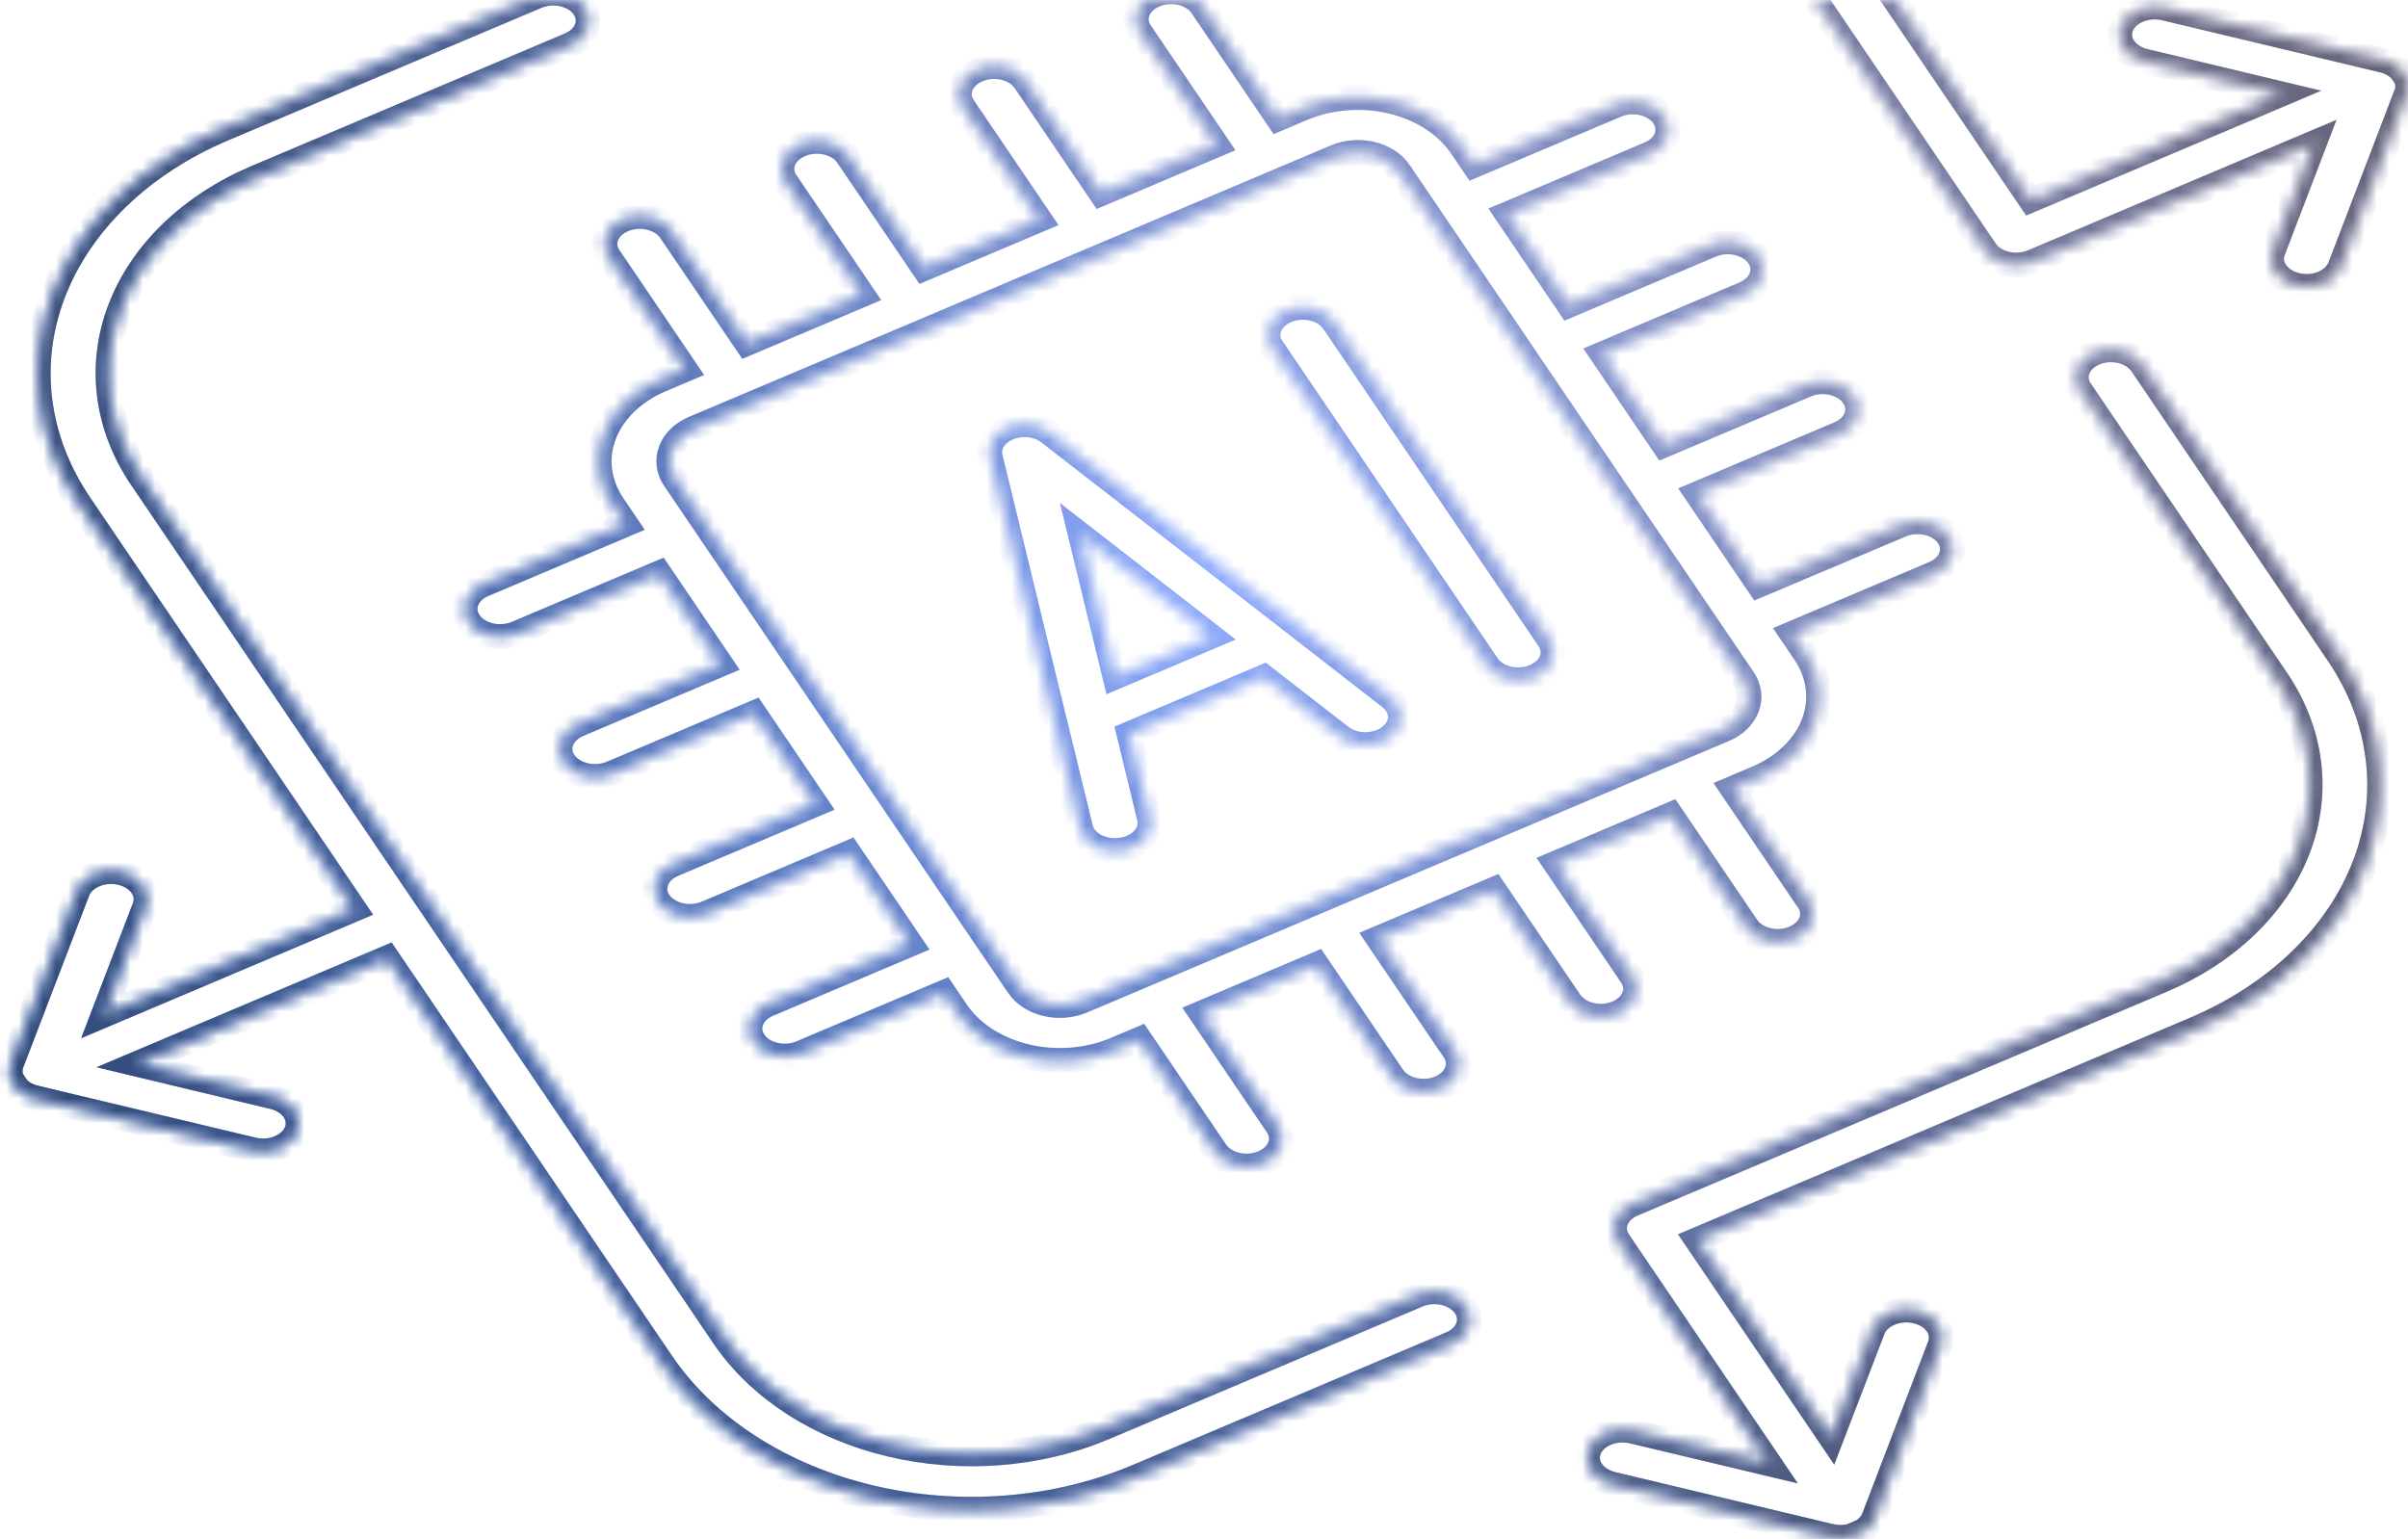 <?xml version="1.0" encoding="UTF-8"?> <svg xmlns="http://www.w3.org/2000/svg" width="194" height="124" viewBox="0 0 194 124" fill="none"><mask id="path-1-inside-1_1083_789" fill="white"><path d="M84.544 34.881C84.118 34.54 83.564 34.318 82.965 34.246C82.366 34.175 81.753 34.258 81.219 34.484C80.685 34.71 80.257 35.066 80.001 35.5C79.744 35.933 79.672 36.421 79.795 36.889L85.015 58.359L85.031 58.383L87.06 66.729C87.129 67.016 87.269 67.29 87.473 67.535C87.677 67.779 87.94 67.99 88.247 68.154C88.555 68.317 88.9 68.432 89.263 68.49C89.627 68.548 90.001 68.548 90.365 68.491C90.644 68.451 90.913 68.376 91.163 68.269C91.694 68.046 92.121 67.694 92.379 67.264C92.637 66.835 92.715 66.352 92.599 65.885L90.959 59.136L101.823 54.541L108.028 59.358C108.293 59.563 108.605 59.725 108.949 59.834C109.292 59.943 109.66 59.998 110.03 59.995C110.4 59.992 110.766 59.932 111.107 59.817C111.447 59.703 111.756 59.536 112.015 59.328C112.275 59.119 112.479 58.872 112.618 58.6C112.756 58.329 112.825 58.039 112.822 57.747C112.818 57.454 112.741 57.165 112.596 56.896C112.451 56.627 112.241 56.383 111.976 56.179L84.544 34.881ZM89.836 54.559L87.042 43.074L97.6 51.274L89.836 54.559Z"></path><path d="M103.636 25.027C102.98 25.305 102.49 25.778 102.274 26.341C102.059 26.904 102.135 27.512 102.487 28.03L119.833 53.605C120.185 54.123 120.783 54.51 121.496 54.681C122.209 54.851 122.978 54.79 123.635 54.513C124.292 54.235 124.782 53.763 124.997 53.199C125.213 52.636 125.136 52.029 124.785 51.51L107.444 25.943C107.27 25.685 107.034 25.457 106.749 25.271C106.464 25.085 106.135 24.946 105.781 24.861C105.427 24.776 105.056 24.747 104.688 24.775C104.32 24.804 103.962 24.89 103.636 25.027Z"></path><path d="M64.475 11.655C63.819 11.933 63.329 12.405 63.113 12.968C62.898 13.531 62.974 14.139 63.326 14.658L69.482 23.734L60.168 27.674L54.02 18.609C53.668 18.091 53.07 17.704 52.357 17.534C51.644 17.363 50.874 17.424 50.218 17.701C49.561 17.979 49.071 18.452 48.855 19.015C48.64 19.578 48.716 20.185 49.068 20.704L55.216 29.768L53.236 30.606C51.038 31.543 49.399 33.127 48.676 35.014C47.953 36.901 48.204 38.938 49.375 40.679L50.436 42.243L38.958 47.099C38.298 47.378 37.805 47.853 37.589 48.419C37.372 48.984 37.449 49.595 37.802 50.116C38.156 50.638 38.757 51.026 39.474 51.197C40.19 51.369 40.964 51.308 41.623 51.029L53.101 46.173L58.082 53.517L46.605 58.373C45.945 58.652 45.452 59.127 45.235 59.693C45.019 60.258 45.096 60.869 45.449 61.39C45.803 61.911 46.404 62.3 47.12 62.471C47.837 62.643 48.61 62.582 49.27 62.303L60.748 57.447L65.729 64.791L54.251 69.647C53.591 69.926 53.099 70.401 52.882 70.966C52.666 71.532 52.742 72.143 53.096 72.664C53.449 73.185 54.05 73.574 54.767 73.746C55.484 73.917 56.257 73.856 56.917 73.577L68.395 68.721L73.376 76.065L61.898 80.921C61.241 81.198 60.751 81.671 60.536 82.234C60.32 82.797 60.397 83.405 60.748 83.923C61.1 84.442 61.698 84.829 62.411 84.999C63.124 85.169 63.894 85.109 64.55 84.831L76.028 79.976L77.089 81.54C78.278 83.27 80.284 84.56 82.671 85.128C85.057 85.696 87.632 85.497 89.833 84.573L91.814 83.736L97.951 92.784C98.303 93.303 98.901 93.69 99.614 93.86C100.327 94.031 101.097 93.97 101.753 93.692C102.41 93.415 102.9 92.942 103.116 92.379C103.331 91.816 103.255 91.208 102.903 90.69L96.765 81.641L106.07 77.705L112.207 86.754C112.559 87.272 113.157 87.659 113.87 87.83C114.583 88 115.352 87.94 116.009 87.662C116.666 87.384 117.156 86.912 117.371 86.349C117.587 85.785 117.51 85.178 117.159 84.659L111.021 75.61L120.35 71.664L126.488 80.713C126.839 81.231 127.438 81.618 128.151 81.789C128.864 81.959 129.633 81.899 130.29 81.621C130.946 81.343 131.436 80.871 131.652 80.308C131.867 79.744 131.791 79.137 131.439 78.618L125.302 69.569L134.606 65.633L140.743 74.682C141.095 75.201 141.693 75.588 142.406 75.758C143.119 75.928 143.889 75.868 144.545 75.59C145.202 75.312 145.692 74.84 145.908 74.277C146.123 73.714 146.047 73.106 145.695 72.588L139.558 63.539L141.538 62.701C143.74 61.767 145.384 60.182 146.11 58.293C146.837 56.404 146.586 54.365 145.414 52.622L144.353 51.058L155.811 46.211C156.468 45.933 156.958 45.461 157.173 44.897C157.389 44.334 157.312 43.727 156.961 43.208C156.609 42.69 156.011 42.303 155.298 42.132C154.585 41.962 153.815 42.022 153.159 42.3L141.701 47.147L136.717 39.799L148.175 34.952C148.835 34.673 149.327 34.198 149.544 33.633C149.761 33.067 149.684 32.456 149.33 31.935C148.977 31.414 148.376 31.025 147.659 30.854C146.943 30.682 146.169 30.743 145.509 31.022L134.051 35.869L129.07 28.525L140.528 23.678C141.188 23.399 141.681 22.924 141.897 22.358C142.114 21.793 142.037 21.182 141.684 20.661C141.33 20.14 140.729 19.751 140.012 19.579C139.296 19.408 138.523 19.469 137.863 19.748L126.405 24.595L121.423 17.251L132.882 12.404C133.541 12.125 134.034 11.65 134.251 11.085C134.467 10.519 134.39 9.908 134.037 9.387C133.683 8.866 133.082 8.477 132.366 8.306C131.649 8.134 130.876 8.195 130.216 8.474L118.758 13.321L117.697 11.757C116.507 10.028 114.501 8.74 112.115 8.172C109.729 7.605 107.156 7.805 104.956 8.728L102.975 9.566L96.827 0.501C96.475 -0.018 95.877 -0.405 95.164 -0.575C94.451 -0.745 93.681 -0.685 93.025 -0.407C92.368 -0.129 91.878 0.343 91.662 0.906C91.447 1.469 91.523 2.077 91.875 2.596L98.023 11.66L88.719 15.596L82.571 6.532C82.219 6.013 81.621 5.626 80.908 5.456C80.195 5.285 79.426 5.346 78.769 5.624C78.112 5.901 77.622 6.374 77.407 6.937C77.191 7.5 77.268 8.108 77.619 8.626L83.767 17.691L74.444 21.635L68.295 12.57C68.122 12.311 67.885 12.082 67.599 11.895C67.313 11.709 66.982 11.569 66.627 11.483C66.272 11.398 65.899 11.37 65.53 11.399C65.16 11.428 64.802 11.515 64.475 11.655ZM112.756 13.877L140.457 54.719C140.933 55.42 141.037 56.242 140.746 57.004C140.455 57.766 139.793 58.405 138.906 58.782L87.181 80.663C86.292 81.038 85.251 81.118 84.287 80.888C83.322 80.657 82.514 80.133 82.038 79.431L54.331 38.582C53.856 37.881 53.752 37.059 54.043 36.297C54.334 35.535 54.995 34.896 55.883 34.519L107.608 12.638C108.048 12.452 108.53 12.336 109.027 12.297C109.524 12.258 110.026 12.297 110.504 12.411C110.982 12.525 111.427 12.712 111.813 12.962C112.2 13.212 112.52 13.52 112.756 13.867L112.756 13.877Z"></path><path d="M114.226 104.349L88.972 115.032C83.678 117.266 77.478 117.751 71.733 116.379C65.987 115.008 61.164 111.892 58.323 107.716L11.377 38.5C8.549 34.319 7.937 29.422 9.675 24.885C11.413 20.348 15.36 16.54 20.648 14.297L45.901 3.615C46.558 3.337 47.048 2.864 47.264 2.301C47.479 1.738 47.403 1.131 47.051 0.612C46.699 0.093 46.101 -0.293 45.388 -0.464C44.675 -0.634 43.906 -0.574 43.249 -0.296L17.996 10.387C11.39 13.189 6.461 17.946 4.291 23.615C2.121 29.283 2.886 35.4 6.419 40.623L28.552 73.256L8.31 81.819L11.649 73.1C11.756 72.82 11.792 72.526 11.756 72.235C11.719 71.944 11.61 71.661 11.435 71.403C11.26 71.145 11.023 70.917 10.736 70.732C10.45 70.547 10.12 70.408 9.766 70.323C9.411 70.238 9.039 70.21 8.67 70.239C8.302 70.267 7.944 70.353 7.618 70.492C7.291 70.63 7.002 70.817 6.768 71.043C6.533 71.27 6.357 71.53 6.25 71.81L0.936 85.668C0.908 85.738 0.886 85.81 0.87 85.882L0.849 85.982L0.825 86.097L0.822 86.215L0.815 86.318C0.834 86.345 0.821 86.391 0.822 86.431L0.828 86.534C0.833 86.57 0.84 86.606 0.85 86.641L0.869 86.754C0.877 86.788 0.89 86.821 0.905 86.854C0.911 86.89 0.922 86.926 0.939 86.96C0.963 86.996 0.987 87.031 1.01 87.066L1.069 87.152C1.142 87.288 1.231 87.419 1.334 87.543L1.392 87.629C1.416 87.664 1.44 87.699 1.461 87.731C1.489 87.762 1.521 87.791 1.557 87.816C1.584 87.844 1.612 87.87 1.643 87.895L1.751 87.97C1.782 87.995 1.815 88.018 1.849 88.04C1.871 88.071 1.924 88.084 1.957 88.105L2.073 88.172L2.185 88.225L2.308 88.284L2.443 88.332L2.562 88.377C2.647 88.405 2.733 88.429 2.821 88.449L20.379 92.641C21.095 92.812 21.867 92.752 22.527 92.473C23.186 92.194 23.678 91.72 23.895 91.154C24.111 90.589 24.034 89.979 23.681 89.458C23.328 88.937 22.727 88.549 22.012 88.378L10.963 85.73L31.185 77.175L53.332 109.828C56.883 115.047 62.91 118.94 70.092 120.653C77.274 122.366 85.023 121.757 91.638 118.962L116.892 108.279C117.551 108 118.044 107.525 118.261 106.959C118.477 106.393 118.4 105.783 118.047 105.262C117.693 104.74 117.092 104.351 116.376 104.18C115.659 104.009 114.886 104.07 114.226 104.349Z"></path><path d="M168.757 28.441C168.1 28.719 167.61 29.191 167.394 29.754C167.179 30.317 167.255 30.925 167.607 31.443L183.441 54.789C186.269 58.97 186.881 63.866 185.144 68.402C183.407 72.939 179.462 76.747 174.175 78.99L131.556 97.019C130.9 97.296 130.41 97.769 130.194 98.332C129.979 98.895 130.055 99.503 130.407 100.021L142.57 117.955L131.532 115.322C130.816 115.151 130.044 115.212 129.384 115.491C128.725 115.77 128.233 116.244 128.016 116.809C127.8 117.375 127.877 117.985 128.23 118.506C128.583 119.026 129.184 119.415 129.9 119.586L147.457 123.779L147.728 123.83L147.862 123.849L147.998 123.862L148.162 123.868L148.272 123.872L148.436 123.868L148.546 123.862L148.701 123.846L148.824 123.83L148.971 123.802L149.088 123.778L149.331 123.675C149.506 123.621 149.672 123.551 149.826 123.466L150.069 123.363L150.159 123.3L150.27 123.218L150.35 123.149L150.457 123.053L150.525 122.984L150.619 122.879L150.677 122.804L150.761 122.693L150.823 122.596L150.877 122.498L150.973 122.291L156.282 108.425C156.498 107.86 156.422 107.25 156.069 106.729C155.715 106.208 155.115 105.82 154.399 105.649C153.683 105.478 152.91 105.539 152.251 105.818C151.592 106.096 151.1 106.571 150.883 107.136L147.527 115.868L136.698 99.901L176.806 82.935C183.41 80.132 188.337 75.375 190.507 69.707C192.676 64.039 191.91 57.923 188.378 52.701L172.552 29.367C172.379 29.109 172.145 28.881 171.861 28.695C171.577 28.509 171.249 28.369 170.897 28.283C170.544 28.197 170.174 28.167 169.807 28.194C169.44 28.221 169.083 28.305 168.757 28.441Z"></path><path d="M193.94 7.32L193.963 7.204L193.969 7.091L193.976 6.988L193.969 6.875C193.951 6.847 193.967 6.805 193.96 6.768C193.957 6.733 193.951 6.699 193.942 6.665C193.936 6.628 193.928 6.591 193.918 6.554C193.912 6.519 193.902 6.485 193.886 6.452C193.88 6.414 193.868 6.377 193.85 6.341C193.829 6.31 193.805 6.275 193.806 6.229L193.747 6.143C193.674 6.007 193.585 5.876 193.482 5.752L193.424 5.666C193.4 5.631 193.376 5.596 193.327 5.571C193.298 5.542 193.267 5.515 193.234 5.49C193.205 5.461 193.174 5.434 193.141 5.408C193.122 5.381 193.101 5.35 193.04 5.335C193.008 5.309 192.975 5.285 192.939 5.262L192.834 5.201C192.813 5.17 192.757 5.153 192.719 5.134L192.606 5.081C192.585 5.05 192.522 5.041 192.483 5.022C192.445 5.003 192.389 4.986 192.346 4.97L192.229 4.929C192.144 4.899 192.056 4.874 191.967 4.853L174.41 0.66C173.694 0.489 172.921 0.55 172.262 0.829C171.602 1.108 171.11 1.582 170.894 2.147C170.677 2.713 170.754 3.323 171.107 3.844C171.461 4.364 172.061 4.753 172.777 4.924L183.826 7.572L163.604 16.127L141.456 -16.526C137.908 -21.742 131.886 -25.634 124.71 -27.348C117.533 -29.062 109.789 -28.459 103.175 -25.671L63.042 -8.693L52.213 -24.66L63.251 -22.027C63.605 -21.942 63.978 -21.912 64.347 -21.94C64.716 -21.969 65.074 -22.054 65.401 -22.193C65.728 -22.331 66.017 -22.519 66.251 -22.746C66.486 -22.973 66.661 -23.234 66.767 -23.515C66.875 -23.794 66.913 -24.089 66.877 -24.38C66.841 -24.672 66.733 -24.954 66.557 -25.213C66.382 -25.471 66.144 -25.699 65.857 -25.884C65.57 -26.069 65.239 -26.207 64.883 -26.291L47.336 -30.488L47.065 -30.54L46.941 -30.553L46.795 -30.571L46.649 -30.58L46.521 -30.581L46.375 -30.58L46.242 -30.569C46.196 -30.567 46.15 -30.563 46.104 -30.556L45.969 -30.539L45.84 -30.514L45.7 -30.485L45.462 -30.385C45.287 -30.331 45.121 -30.261 44.967 -30.175L44.729 -30.075L44.621 -29.999L44.523 -29.927L44.431 -29.848C44.398 -29.822 44.368 -29.794 44.341 -29.765L44.256 -29.683L44.174 -29.588L44.104 -29.503L44.032 -29.402L43.97 -29.296L43.916 -29.207L43.82 -29.001L38.511 -15.135C38.404 -14.855 38.367 -14.561 38.404 -14.27C38.441 -13.979 38.55 -13.696 38.724 -13.439C38.899 -13.181 39.137 -12.953 39.423 -12.767C39.71 -12.582 40.04 -12.443 40.394 -12.358C40.749 -12.274 41.121 -12.245 41.489 -12.274C41.858 -12.303 42.216 -12.389 42.542 -12.527C42.868 -12.665 43.157 -12.853 43.392 -13.079C43.627 -13.305 43.803 -13.566 43.91 -13.846L47.261 -22.565L59.425 -4.632C59.776 -4.113 60.374 -3.726 61.087 -3.556C61.801 -3.386 62.57 -3.446 63.227 -3.724L105.836 -21.748C111.129 -23.981 117.329 -24.465 123.073 -23.093C128.818 -21.721 133.639 -18.606 136.48 -14.431L159.958 20.185C160.31 20.704 160.908 21.091 161.621 21.261C162.334 21.431 163.104 21.371 163.76 21.093L186.469 11.487L183.13 20.206C182.913 20.772 182.99 21.382 183.343 21.903C183.697 22.423 184.297 22.812 185.013 22.983C185.729 23.154 186.502 23.093 187.161 22.814C187.82 22.535 188.312 22.061 188.529 21.496L193.838 7.63C193.866 7.561 193.889 7.491 193.906 7.42L193.94 7.32Z"></path></mask><path d="M84.544 34.881C84.118 34.54 83.564 34.318 82.965 34.246C82.366 34.175 81.753 34.258 81.219 34.484C80.685 34.71 80.257 35.066 80.001 35.5C79.744 35.933 79.672 36.421 79.795 36.889L85.015 58.359L85.031 58.383L87.06 66.729C87.129 67.016 87.269 67.29 87.473 67.535C87.677 67.779 87.94 67.99 88.247 68.154C88.555 68.317 88.9 68.432 89.263 68.49C89.627 68.548 90.001 68.548 90.365 68.491C90.644 68.451 90.913 68.376 91.163 68.269C91.694 68.046 92.121 67.694 92.379 67.264C92.637 66.835 92.715 66.352 92.599 65.885L90.959 59.136L101.823 54.541L108.028 59.358C108.293 59.563 108.605 59.725 108.949 59.834C109.292 59.943 109.66 59.998 110.03 59.995C110.4 59.992 110.766 59.932 111.107 59.817C111.447 59.703 111.756 59.536 112.015 59.328C112.275 59.119 112.479 58.872 112.618 58.6C112.756 58.329 112.825 58.039 112.822 57.747C112.818 57.454 112.741 57.165 112.596 56.896C112.451 56.627 112.241 56.383 111.976 56.179L84.544 34.881ZM89.836 54.559L87.042 43.074L97.6 51.274L89.836 54.559Z" stroke="url(#paint0_linear_1083_789)" stroke-width="2" mask="url(#path-1-inside-1_1083_789)"></path><path d="M84.544 34.881C84.118 34.54 83.564 34.318 82.965 34.246C82.366 34.175 81.753 34.258 81.219 34.484C80.685 34.71 80.257 35.066 80.001 35.5C79.744 35.933 79.672 36.421 79.795 36.889L85.015 58.359L85.031 58.383L87.06 66.729C87.129 67.016 87.269 67.29 87.473 67.535C87.677 67.779 87.94 67.99 88.247 68.154C88.555 68.317 88.9 68.432 89.263 68.49C89.627 68.548 90.001 68.548 90.365 68.491C90.644 68.451 90.913 68.376 91.163 68.269C91.694 68.046 92.121 67.694 92.379 67.264C92.637 66.835 92.715 66.352 92.599 65.885L90.959 59.136L101.823 54.541L108.028 59.358C108.293 59.563 108.605 59.725 108.949 59.834C109.292 59.943 109.66 59.998 110.03 59.995C110.4 59.992 110.766 59.932 111.107 59.817C111.447 59.703 111.756 59.536 112.015 59.328C112.275 59.119 112.479 58.872 112.618 58.6C112.756 58.329 112.825 58.039 112.822 57.747C112.818 57.454 112.741 57.165 112.596 56.896C112.451 56.627 112.241 56.383 111.976 56.179L84.544 34.881ZM89.836 54.559L87.042 43.074L97.6 51.274L89.836 54.559Z" stroke="url(#paint1_radial_1083_789)" stroke-opacity="0.6" stroke-width="2" mask="url(#path-1-inside-1_1083_789)"></path><path d="M103.636 25.027C102.98 25.305 102.49 25.778 102.274 26.341C102.059 26.904 102.135 27.512 102.487 28.03L119.833 53.605C120.185 54.123 120.783 54.51 121.496 54.681C122.209 54.851 122.978 54.79 123.635 54.513C124.292 54.235 124.782 53.763 124.997 53.199C125.213 52.636 125.136 52.029 124.785 51.51L107.444 25.943C107.27 25.685 107.034 25.457 106.749 25.271C106.464 25.085 106.135 24.946 105.781 24.861C105.427 24.776 105.056 24.747 104.688 24.775C104.32 24.804 103.962 24.89 103.636 25.027Z" stroke="url(#paint2_linear_1083_789)" stroke-width="2" mask="url(#path-1-inside-1_1083_789)"></path><path d="M103.636 25.027C102.98 25.305 102.49 25.778 102.274 26.341C102.059 26.904 102.135 27.512 102.487 28.03L119.833 53.605C120.185 54.123 120.783 54.51 121.496 54.681C122.209 54.851 122.978 54.79 123.635 54.513C124.292 54.235 124.782 53.763 124.997 53.199C125.213 52.636 125.136 52.029 124.785 51.51L107.444 25.943C107.27 25.685 107.034 25.457 106.749 25.271C106.464 25.085 106.135 24.946 105.781 24.861C105.427 24.776 105.056 24.747 104.688 24.775C104.32 24.804 103.962 24.89 103.636 25.027Z" stroke="url(#paint3_radial_1083_789)" stroke-opacity="0.6" stroke-width="2" mask="url(#path-1-inside-1_1083_789)"></path><path d="M64.475 11.655C63.819 11.933 63.329 12.405 63.113 12.968C62.898 13.531 62.974 14.139 63.326 14.658L69.482 23.734L60.168 27.674L54.02 18.609C53.668 18.091 53.07 17.704 52.357 17.534C51.644 17.363 50.874 17.424 50.218 17.701C49.561 17.979 49.071 18.452 48.855 19.015C48.64 19.578 48.716 20.185 49.068 20.704L55.216 29.768L53.236 30.606C51.038 31.543 49.399 33.127 48.676 35.014C47.953 36.901 48.204 38.938 49.375 40.679L50.436 42.243L38.958 47.099C38.298 47.378 37.805 47.853 37.589 48.419C37.372 48.984 37.449 49.595 37.802 50.116C38.156 50.638 38.757 51.026 39.474 51.197C40.19 51.369 40.964 51.308 41.623 51.029L53.101 46.173L58.082 53.517L46.605 58.373C45.945 58.652 45.452 59.127 45.235 59.693C45.019 60.258 45.096 60.869 45.449 61.39C45.803 61.911 46.404 62.3 47.12 62.471C47.837 62.643 48.61 62.582 49.27 62.303L60.748 57.447L65.729 64.791L54.251 69.647C53.591 69.926 53.099 70.401 52.882 70.966C52.666 71.532 52.742 72.143 53.096 72.664C53.449 73.185 54.05 73.574 54.767 73.746C55.484 73.917 56.257 73.856 56.917 73.577L68.395 68.721L73.376 76.065L61.898 80.921C61.241 81.198 60.751 81.671 60.536 82.234C60.32 82.797 60.397 83.405 60.748 83.923C61.1 84.442 61.698 84.829 62.411 84.999C63.124 85.169 63.894 85.109 64.55 84.831L76.028 79.976L77.089 81.54C78.278 83.27 80.284 84.56 82.671 85.128C85.057 85.696 87.632 85.497 89.833 84.573L91.814 83.736L97.951 92.784C98.303 93.303 98.901 93.69 99.614 93.86C100.327 94.031 101.097 93.97 101.753 93.692C102.41 93.415 102.9 92.942 103.116 92.379C103.331 91.816 103.255 91.208 102.903 90.69L96.765 81.641L106.07 77.705L112.207 86.754C112.559 87.272 113.157 87.659 113.87 87.83C114.583 88 115.352 87.94 116.009 87.662C116.666 87.384 117.156 86.912 117.371 86.349C117.587 85.785 117.51 85.178 117.159 84.659L111.021 75.61L120.35 71.664L126.488 80.713C126.839 81.231 127.438 81.618 128.151 81.789C128.864 81.959 129.633 81.899 130.29 81.621C130.946 81.343 131.436 80.871 131.652 80.308C131.867 79.744 131.791 79.137 131.439 78.618L125.302 69.569L134.606 65.633L140.743 74.682C141.095 75.201 141.693 75.588 142.406 75.758C143.119 75.928 143.889 75.868 144.545 75.59C145.202 75.312 145.692 74.84 145.908 74.277C146.123 73.714 146.047 73.106 145.695 72.588L139.558 63.539L141.538 62.701C143.74 61.767 145.384 60.182 146.11 58.293C146.837 56.404 146.586 54.365 145.414 52.622L144.353 51.058L155.811 46.211C156.468 45.933 156.958 45.461 157.173 44.897C157.389 44.334 157.312 43.727 156.961 43.208C156.609 42.69 156.011 42.303 155.298 42.132C154.585 41.962 153.815 42.022 153.159 42.3L141.701 47.147L136.717 39.799L148.175 34.952C148.835 34.673 149.327 34.198 149.544 33.633C149.761 33.067 149.684 32.456 149.33 31.935C148.977 31.414 148.376 31.025 147.659 30.854C146.943 30.682 146.169 30.743 145.509 31.022L134.051 35.869L129.07 28.525L140.528 23.678C141.188 23.399 141.681 22.924 141.897 22.358C142.114 21.793 142.037 21.182 141.684 20.661C141.33 20.14 140.729 19.751 140.012 19.579C139.296 19.408 138.523 19.469 137.863 19.748L126.405 24.595L121.423 17.251L132.882 12.404C133.541 12.125 134.034 11.65 134.251 11.085C134.467 10.519 134.39 9.908 134.037 9.387C133.683 8.866 133.082 8.477 132.366 8.306C131.649 8.134 130.876 8.195 130.216 8.474L118.758 13.321L117.697 11.757C116.507 10.028 114.501 8.74 112.115 8.172C109.729 7.605 107.156 7.805 104.956 8.728L102.975 9.566L96.827 0.501C96.475 -0.018 95.877 -0.405 95.164 -0.575C94.451 -0.745 93.681 -0.685 93.025 -0.407C92.368 -0.129 91.878 0.343 91.662 0.906C91.447 1.469 91.523 2.077 91.875 2.596L98.023 11.66L88.719 15.596L82.571 6.532C82.219 6.013 81.621 5.626 80.908 5.456C80.195 5.285 79.426 5.346 78.769 5.624C78.112 5.901 77.622 6.374 77.407 6.937C77.191 7.5 77.268 8.108 77.619 8.626L83.767 17.691L74.444 21.635L68.295 12.57C68.122 12.311 67.885 12.082 67.599 11.895C67.313 11.709 66.982 11.569 66.627 11.483C66.272 11.398 65.899 11.37 65.53 11.399C65.16 11.428 64.802 11.515 64.475 11.655ZM112.756 13.877L140.457 54.719C140.933 55.42 141.037 56.242 140.746 57.004C140.455 57.766 139.793 58.405 138.906 58.782L87.181 80.663C86.292 81.038 85.251 81.118 84.287 80.888C83.322 80.657 82.514 80.133 82.038 79.431L54.331 38.582C53.856 37.881 53.752 37.059 54.043 36.297C54.334 35.535 54.995 34.896 55.883 34.519L107.608 12.638C108.048 12.452 108.53 12.336 109.027 12.297C109.524 12.258 110.026 12.297 110.504 12.411C110.982 12.525 111.427 12.712 111.813 12.962C112.2 13.212 112.52 13.52 112.756 13.867L112.756 13.877Z" stroke="url(#paint4_linear_1083_789)" stroke-width="2" mask="url(#path-1-inside-1_1083_789)"></path><path d="M64.475 11.655C63.819 11.933 63.329 12.405 63.113 12.968C62.898 13.531 62.974 14.139 63.326 14.658L69.482 23.734L60.168 27.674L54.02 18.609C53.668 18.091 53.07 17.704 52.357 17.534C51.644 17.363 50.874 17.424 50.218 17.701C49.561 17.979 49.071 18.452 48.855 19.015C48.64 19.578 48.716 20.185 49.068 20.704L55.216 29.768L53.236 30.606C51.038 31.543 49.399 33.127 48.676 35.014C47.953 36.901 48.204 38.938 49.375 40.679L50.436 42.243L38.958 47.099C38.298 47.378 37.805 47.853 37.589 48.419C37.372 48.984 37.449 49.595 37.802 50.116C38.156 50.638 38.757 51.026 39.474 51.197C40.19 51.369 40.964 51.308 41.623 51.029L53.101 46.173L58.082 53.517L46.605 58.373C45.945 58.652 45.452 59.127 45.235 59.693C45.019 60.258 45.096 60.869 45.449 61.39C45.803 61.911 46.404 62.3 47.12 62.471C47.837 62.643 48.61 62.582 49.27 62.303L60.748 57.447L65.729 64.791L54.251 69.647C53.591 69.926 53.099 70.401 52.882 70.966C52.666 71.532 52.742 72.143 53.096 72.664C53.449 73.185 54.05 73.574 54.767 73.746C55.484 73.917 56.257 73.856 56.917 73.577L68.395 68.721L73.376 76.065L61.898 80.921C61.241 81.198 60.751 81.671 60.536 82.234C60.32 82.797 60.397 83.405 60.748 83.923C61.1 84.442 61.698 84.829 62.411 84.999C63.124 85.169 63.894 85.109 64.55 84.831L76.028 79.976L77.089 81.54C78.278 83.27 80.284 84.56 82.671 85.128C85.057 85.696 87.632 85.497 89.833 84.573L91.814 83.736L97.951 92.784C98.303 93.303 98.901 93.69 99.614 93.86C100.327 94.031 101.097 93.97 101.753 93.692C102.41 93.415 102.9 92.942 103.116 92.379C103.331 91.816 103.255 91.208 102.903 90.69L96.765 81.641L106.07 77.705L112.207 86.754C112.559 87.272 113.157 87.659 113.87 87.83C114.583 88 115.352 87.94 116.009 87.662C116.666 87.384 117.156 86.912 117.371 86.349C117.587 85.785 117.51 85.178 117.159 84.659L111.021 75.61L120.35 71.664L126.488 80.713C126.839 81.231 127.438 81.618 128.151 81.789C128.864 81.959 129.633 81.899 130.29 81.621C130.946 81.343 131.436 80.871 131.652 80.308C131.867 79.744 131.791 79.137 131.439 78.618L125.302 69.569L134.606 65.633L140.743 74.682C141.095 75.201 141.693 75.588 142.406 75.758C143.119 75.928 143.889 75.868 144.545 75.59C145.202 75.312 145.692 74.84 145.908 74.277C146.123 73.714 146.047 73.106 145.695 72.588L139.558 63.539L141.538 62.701C143.74 61.767 145.384 60.182 146.11 58.293C146.837 56.404 146.586 54.365 145.414 52.622L144.353 51.058L155.811 46.211C156.468 45.933 156.958 45.461 157.173 44.897C157.389 44.334 157.312 43.727 156.961 43.208C156.609 42.69 156.011 42.303 155.298 42.132C154.585 41.962 153.815 42.022 153.159 42.3L141.701 47.147L136.717 39.799L148.175 34.952C148.835 34.673 149.327 34.198 149.544 33.633C149.761 33.067 149.684 32.456 149.33 31.935C148.977 31.414 148.376 31.025 147.659 30.854C146.943 30.682 146.169 30.743 145.509 31.022L134.051 35.869L129.07 28.525L140.528 23.678C141.188 23.399 141.681 22.924 141.897 22.358C142.114 21.793 142.037 21.182 141.684 20.661C141.33 20.14 140.729 19.751 140.012 19.579C139.296 19.408 138.523 19.469 137.863 19.748L126.405 24.595L121.423 17.251L132.882 12.404C133.541 12.125 134.034 11.65 134.251 11.085C134.467 10.519 134.39 9.908 134.037 9.387C133.683 8.866 133.082 8.477 132.366 8.306C131.649 8.134 130.876 8.195 130.216 8.474L118.758 13.321L117.697 11.757C116.507 10.028 114.501 8.74 112.115 8.172C109.729 7.605 107.156 7.805 104.956 8.728L102.975 9.566L96.827 0.501C96.475 -0.018 95.877 -0.405 95.164 -0.575C94.451 -0.745 93.681 -0.685 93.025 -0.407C92.368 -0.129 91.878 0.343 91.662 0.906C91.447 1.469 91.523 2.077 91.875 2.596L98.023 11.66L88.719 15.596L82.571 6.532C82.219 6.013 81.621 5.626 80.908 5.456C80.195 5.285 79.426 5.346 78.769 5.624C78.112 5.901 77.622 6.374 77.407 6.937C77.191 7.5 77.268 8.108 77.619 8.626L83.767 17.691L74.444 21.635L68.295 12.57C68.122 12.311 67.885 12.082 67.599 11.895C67.313 11.709 66.982 11.569 66.627 11.483C66.272 11.398 65.899 11.37 65.53 11.399C65.16 11.428 64.802 11.515 64.475 11.655ZM112.756 13.877L140.457 54.719C140.933 55.42 141.037 56.242 140.746 57.004C140.455 57.766 139.793 58.405 138.906 58.782L87.181 80.663C86.292 81.038 85.251 81.118 84.287 80.888C83.322 80.657 82.514 80.133 82.038 79.431L54.331 38.582C53.856 37.881 53.752 37.059 54.043 36.297C54.334 35.535 54.995 34.896 55.883 34.519L107.608 12.638C108.048 12.452 108.53 12.336 109.027 12.297C109.524 12.258 110.026 12.297 110.504 12.411C110.982 12.525 111.427 12.712 111.813 12.962C112.2 13.212 112.52 13.52 112.756 13.867L112.756 13.877Z" stroke="url(#paint5_radial_1083_789)" stroke-opacity="0.6" stroke-width="2" mask="url(#path-1-inside-1_1083_789)"></path><path d="M114.226 104.349L88.972 115.032C83.678 117.266 77.478 117.751 71.733 116.379C65.987 115.008 61.164 111.892 58.323 107.716L11.377 38.5C8.549 34.319 7.937 29.422 9.675 24.885C11.413 20.348 15.36 16.54 20.648 14.297L45.901 3.615C46.558 3.337 47.048 2.864 47.264 2.301C47.479 1.738 47.403 1.131 47.051 0.612C46.699 0.093 46.101 -0.293 45.388 -0.464C44.675 -0.634 43.906 -0.574 43.249 -0.296L17.996 10.387C11.39 13.189 6.461 17.946 4.291 23.615C2.121 29.283 2.886 35.4 6.419 40.623L28.552 73.256L8.31 81.819L11.649 73.1C11.756 72.82 11.792 72.526 11.756 72.235C11.719 71.944 11.61 71.661 11.435 71.403C11.26 71.145 11.023 70.917 10.736 70.732C10.45 70.547 10.12 70.408 9.766 70.323C9.411 70.238 9.039 70.21 8.67 70.239C8.302 70.267 7.944 70.353 7.618 70.492C7.291 70.63 7.002 70.817 6.768 71.043C6.533 71.27 6.357 71.53 6.25 71.81L0.936 85.668C0.908 85.738 0.886 85.81 0.87 85.882L0.849 85.982L0.825 86.097L0.822 86.215L0.815 86.318C0.834 86.345 0.821 86.391 0.822 86.431L0.828 86.534C0.833 86.57 0.84 86.606 0.85 86.641L0.869 86.754C0.877 86.788 0.89 86.821 0.905 86.854C0.911 86.89 0.922 86.926 0.939 86.96C0.963 86.996 0.987 87.031 1.01 87.066L1.069 87.152C1.142 87.288 1.231 87.419 1.334 87.543L1.392 87.629C1.416 87.664 1.44 87.699 1.461 87.731C1.489 87.762 1.521 87.791 1.557 87.816C1.584 87.844 1.612 87.87 1.643 87.895L1.751 87.97C1.782 87.995 1.815 88.018 1.849 88.04C1.871 88.071 1.924 88.084 1.957 88.105L2.073 88.172L2.185 88.225L2.308 88.284L2.443 88.332L2.562 88.377C2.647 88.405 2.733 88.429 2.821 88.449L20.379 92.641C21.095 92.812 21.867 92.752 22.527 92.473C23.186 92.194 23.678 91.72 23.895 91.154C24.111 90.589 24.034 89.979 23.681 89.458C23.328 88.937 22.727 88.549 22.012 88.378L10.963 85.73L31.185 77.175L53.332 109.828C56.883 115.047 62.91 118.94 70.092 120.653C77.274 122.366 85.023 121.757 91.638 118.962L116.892 108.279C117.551 108 118.044 107.525 118.261 106.959C118.477 106.393 118.4 105.783 118.047 105.262C117.693 104.74 117.092 104.351 116.376 104.18C115.659 104.009 114.886 104.07 114.226 104.349Z" stroke="url(#paint6_linear_1083_789)" stroke-width="2" mask="url(#path-1-inside-1_1083_789)"></path><path d="M114.226 104.349L88.972 115.032C83.678 117.266 77.478 117.751 71.733 116.379C65.987 115.008 61.164 111.892 58.323 107.716L11.377 38.5C8.549 34.319 7.937 29.422 9.675 24.885C11.413 20.348 15.36 16.54 20.648 14.297L45.901 3.615C46.558 3.337 47.048 2.864 47.264 2.301C47.479 1.738 47.403 1.131 47.051 0.612C46.699 0.093 46.101 -0.293 45.388 -0.464C44.675 -0.634 43.906 -0.574 43.249 -0.296L17.996 10.387C11.39 13.189 6.461 17.946 4.291 23.615C2.121 29.283 2.886 35.4 6.419 40.623L28.552 73.256L8.31 81.819L11.649 73.1C11.756 72.82 11.792 72.526 11.756 72.235C11.719 71.944 11.61 71.661 11.435 71.403C11.26 71.145 11.023 70.917 10.736 70.732C10.45 70.547 10.12 70.408 9.766 70.323C9.411 70.238 9.039 70.21 8.67 70.239C8.302 70.267 7.944 70.353 7.618 70.492C7.291 70.63 7.002 70.817 6.768 71.043C6.533 71.27 6.357 71.53 6.25 71.81L0.936 85.668C0.908 85.738 0.886 85.81 0.87 85.882L0.849 85.982L0.825 86.097L0.822 86.215L0.815 86.318C0.834 86.345 0.821 86.391 0.822 86.431L0.828 86.534C0.833 86.57 0.84 86.606 0.85 86.641L0.869 86.754C0.877 86.788 0.89 86.821 0.905 86.854C0.911 86.89 0.922 86.926 0.939 86.96C0.963 86.996 0.987 87.031 1.01 87.066L1.069 87.152C1.142 87.288 1.231 87.419 1.334 87.543L1.392 87.629C1.416 87.664 1.44 87.699 1.461 87.731C1.489 87.762 1.521 87.791 1.557 87.816C1.584 87.844 1.612 87.87 1.643 87.895L1.751 87.97C1.782 87.995 1.815 88.018 1.849 88.04C1.871 88.071 1.924 88.084 1.957 88.105L2.073 88.172L2.185 88.225L2.308 88.284L2.443 88.332L2.562 88.377C2.647 88.405 2.733 88.429 2.821 88.449L20.379 92.641C21.095 92.812 21.867 92.752 22.527 92.473C23.186 92.194 23.678 91.72 23.895 91.154C24.111 90.589 24.034 89.979 23.681 89.458C23.328 88.937 22.727 88.549 22.012 88.378L10.963 85.73L31.185 77.175L53.332 109.828C56.883 115.047 62.91 118.94 70.092 120.653C77.274 122.366 85.023 121.757 91.638 118.962L116.892 108.279C117.551 108 118.044 107.525 118.261 106.959C118.477 106.393 118.4 105.783 118.047 105.262C117.693 104.74 117.092 104.351 116.376 104.18C115.659 104.009 114.886 104.07 114.226 104.349Z" stroke="url(#paint7_radial_1083_789)" stroke-opacity="0.6" stroke-width="2" mask="url(#path-1-inside-1_1083_789)"></path><path d="M168.757 28.441C168.1 28.719 167.61 29.191 167.394 29.754C167.179 30.317 167.255 30.925 167.607 31.443L183.441 54.789C186.269 58.97 186.881 63.866 185.144 68.402C183.407 72.939 179.462 76.747 174.175 78.99L131.556 97.019C130.9 97.296 130.41 97.769 130.194 98.332C129.979 98.895 130.055 99.503 130.407 100.021L142.57 117.955L131.532 115.322C130.816 115.151 130.044 115.212 129.384 115.491C128.725 115.77 128.233 116.244 128.016 116.809C127.8 117.375 127.877 117.985 128.23 118.506C128.583 119.026 129.184 119.415 129.9 119.586L147.457 123.779L147.728 123.83L147.862 123.849L147.998 123.862L148.162 123.868L148.272 123.872L148.436 123.868L148.546 123.862L148.701 123.846L148.824 123.83L148.971 123.802L149.088 123.778L149.331 123.675C149.506 123.621 149.672 123.551 149.826 123.466L150.069 123.363L150.159 123.3L150.27 123.218L150.35 123.149L150.457 123.053L150.525 122.984L150.619 122.879L150.677 122.804L150.761 122.693L150.823 122.596L150.877 122.498L150.973 122.291L156.282 108.425C156.498 107.86 156.422 107.25 156.069 106.729C155.715 106.208 155.115 105.82 154.399 105.649C153.683 105.478 152.91 105.539 152.251 105.818C151.592 106.096 151.1 106.571 150.883 107.136L147.527 115.868L136.698 99.901L176.806 82.935C183.41 80.132 188.337 75.375 190.507 69.707C192.676 64.039 191.91 57.923 188.378 52.701L172.552 29.367C172.379 29.109 172.145 28.881 171.861 28.695C171.577 28.509 171.249 28.369 170.897 28.283C170.544 28.197 170.174 28.167 169.807 28.194C169.44 28.221 169.083 28.305 168.757 28.441Z" stroke="url(#paint8_linear_1083_789)" stroke-width="2" mask="url(#path-1-inside-1_1083_789)"></path><path d="M168.757 28.441C168.1 28.719 167.61 29.191 167.394 29.754C167.179 30.317 167.255 30.925 167.607 31.443L183.441 54.789C186.269 58.97 186.881 63.866 185.144 68.402C183.407 72.939 179.462 76.747 174.175 78.99L131.556 97.019C130.9 97.296 130.41 97.769 130.194 98.332C129.979 98.895 130.055 99.503 130.407 100.021L142.57 117.955L131.532 115.322C130.816 115.151 130.044 115.212 129.384 115.491C128.725 115.77 128.233 116.244 128.016 116.809C127.8 117.375 127.877 117.985 128.23 118.506C128.583 119.026 129.184 119.415 129.9 119.586L147.457 123.779L147.728 123.83L147.862 123.849L147.998 123.862L148.162 123.868L148.272 123.872L148.436 123.868L148.546 123.862L148.701 123.846L148.824 123.83L148.971 123.802L149.088 123.778L149.331 123.675C149.506 123.621 149.672 123.551 149.826 123.466L150.069 123.363L150.159 123.3L150.27 123.218L150.35 123.149L150.457 123.053L150.525 122.984L150.619 122.879L150.677 122.804L150.761 122.693L150.823 122.596L150.877 122.498L150.973 122.291L156.282 108.425C156.498 107.86 156.422 107.25 156.069 106.729C155.715 106.208 155.115 105.82 154.399 105.649C153.683 105.478 152.91 105.539 152.251 105.818C151.592 106.096 151.1 106.571 150.883 107.136L147.527 115.868L136.698 99.901L176.806 82.935C183.41 80.132 188.337 75.375 190.507 69.707C192.676 64.039 191.91 57.923 188.378 52.701L172.552 29.367C172.379 29.109 172.145 28.881 171.861 28.695C171.577 28.509 171.249 28.369 170.897 28.283C170.544 28.197 170.174 28.167 169.807 28.194C169.44 28.221 169.083 28.305 168.757 28.441Z" stroke="url(#paint9_radial_1083_789)" stroke-opacity="0.6" stroke-width="2" mask="url(#path-1-inside-1_1083_789)"></path><path d="M193.94 7.32L193.963 7.204L193.969 7.091L193.976 6.988L193.969 6.875C193.951 6.847 193.967 6.805 193.96 6.768C193.957 6.733 193.951 6.699 193.942 6.665C193.936 6.628 193.928 6.591 193.918 6.554C193.912 6.519 193.902 6.485 193.886 6.452C193.88 6.414 193.868 6.377 193.85 6.341C193.829 6.31 193.805 6.275 193.806 6.229L193.747 6.143C193.674 6.007 193.585 5.876 193.482 5.752L193.424 5.666C193.4 5.631 193.376 5.596 193.327 5.571C193.298 5.542 193.267 5.515 193.234 5.49C193.205 5.461 193.174 5.434 193.141 5.408C193.122 5.381 193.101 5.35 193.04 5.335C193.008 5.309 192.975 5.285 192.939 5.262L192.834 5.201C192.813 5.17 192.757 5.153 192.719 5.134L192.606 5.081C192.585 5.05 192.522 5.041 192.483 5.022C192.445 5.003 192.389 4.986 192.346 4.97L192.229 4.929C192.144 4.899 192.056 4.874 191.967 4.853L174.41 0.66C173.694 0.489 172.921 0.55 172.262 0.829C171.602 1.108 171.11 1.582 170.894 2.147C170.677 2.713 170.754 3.323 171.107 3.844C171.461 4.364 172.061 4.753 172.777 4.924L183.826 7.572L163.604 16.127L141.456 -16.526C137.908 -21.742 131.886 -25.634 124.71 -27.348C117.533 -29.062 109.789 -28.459 103.175 -25.671L63.042 -8.693L52.213 -24.66L63.251 -22.027C63.605 -21.942 63.978 -21.912 64.347 -21.94C64.716 -21.969 65.074 -22.054 65.401 -22.193C65.728 -22.331 66.017 -22.519 66.251 -22.746C66.486 -22.973 66.661 -23.234 66.767 -23.515C66.875 -23.794 66.913 -24.089 66.877 -24.38C66.841 -24.672 66.733 -24.954 66.557 -25.213C66.382 -25.471 66.144 -25.699 65.857 -25.884C65.57 -26.069 65.239 -26.207 64.883 -26.291L47.336 -30.488L47.065 -30.54L46.941 -30.553L46.795 -30.571L46.649 -30.58L46.521 -30.581L46.375 -30.58L46.242 -30.569C46.196 -30.567 46.15 -30.563 46.104 -30.556L45.969 -30.539L45.84 -30.514L45.7 -30.485L45.462 -30.385C45.287 -30.331 45.121 -30.261 44.967 -30.175L44.729 -30.075L44.621 -29.999L44.523 -29.927L44.431 -29.848C44.398 -29.822 44.368 -29.794 44.341 -29.765L44.256 -29.683L44.174 -29.588L44.104 -29.503L44.032 -29.402L43.97 -29.296L43.916 -29.207L43.82 -29.001L38.511 -15.135C38.404 -14.855 38.367 -14.561 38.404 -14.27C38.441 -13.979 38.55 -13.696 38.724 -13.439C38.899 -13.181 39.137 -12.953 39.423 -12.767C39.71 -12.582 40.04 -12.443 40.394 -12.358C40.749 -12.274 41.121 -12.245 41.489 -12.274C41.858 -12.303 42.216 -12.389 42.542 -12.527C42.868 -12.665 43.157 -12.853 43.392 -13.079C43.627 -13.305 43.803 -13.566 43.91 -13.846L47.261 -22.565L59.425 -4.632C59.776 -4.113 60.374 -3.726 61.087 -3.556C61.801 -3.386 62.57 -3.446 63.227 -3.724L105.836 -21.748C111.129 -23.981 117.329 -24.465 123.073 -23.093C128.818 -21.721 133.639 -18.606 136.48 -14.431L159.958 20.185C160.31 20.704 160.908 21.091 161.621 21.261C162.334 21.431 163.104 21.371 163.76 21.093L186.469 11.487L183.13 20.206C182.913 20.772 182.99 21.382 183.343 21.903C183.697 22.423 184.297 22.812 185.013 22.983C185.729 23.154 186.502 23.093 187.161 22.814C187.82 22.535 188.312 22.061 188.529 21.496L193.838 7.63C193.866 7.561 193.889 7.491 193.906 7.42L193.94 7.32Z" stroke="url(#paint10_linear_1083_789)" stroke-width="2" mask="url(#path-1-inside-1_1083_789)"></path><path d="M193.94 7.32L193.963 7.204L193.969 7.091L193.976 6.988L193.969 6.875C193.951 6.847 193.967 6.805 193.96 6.768C193.957 6.733 193.951 6.699 193.942 6.665C193.936 6.628 193.928 6.591 193.918 6.554C193.912 6.519 193.902 6.485 193.886 6.452C193.88 6.414 193.868 6.377 193.85 6.341C193.829 6.31 193.805 6.275 193.806 6.229L193.747 6.143C193.674 6.007 193.585 5.876 193.482 5.752L193.424 5.666C193.4 5.631 193.376 5.596 193.327 5.571C193.298 5.542 193.267 5.515 193.234 5.49C193.205 5.461 193.174 5.434 193.141 5.408C193.122 5.381 193.101 5.35 193.04 5.335C193.008 5.309 192.975 5.285 192.939 5.262L192.834 5.201C192.813 5.17 192.757 5.153 192.719 5.134L192.606 5.081C192.585 5.05 192.522 5.041 192.483 5.022C192.445 5.003 192.389 4.986 192.346 4.97L192.229 4.929C192.144 4.899 192.056 4.874 191.967 4.853L174.41 0.66C173.694 0.489 172.921 0.55 172.262 0.829C171.602 1.108 171.11 1.582 170.894 2.147C170.677 2.713 170.754 3.323 171.107 3.844C171.461 4.364 172.061 4.753 172.777 4.924L183.826 7.572L163.604 16.127L141.456 -16.526C137.908 -21.742 131.886 -25.634 124.71 -27.348C117.533 -29.062 109.789 -28.459 103.175 -25.671L63.042 -8.693L52.213 -24.66L63.251 -22.027C63.605 -21.942 63.978 -21.912 64.347 -21.94C64.716 -21.969 65.074 -22.054 65.401 -22.193C65.728 -22.331 66.017 -22.519 66.251 -22.746C66.486 -22.973 66.661 -23.234 66.767 -23.515C66.875 -23.794 66.913 -24.089 66.877 -24.38C66.841 -24.672 66.733 -24.954 66.557 -25.213C66.382 -25.471 66.144 -25.699 65.857 -25.884C65.57 -26.069 65.239 -26.207 64.883 -26.291L47.336 -30.488L47.065 -30.54L46.941 -30.553L46.795 -30.571L46.649 -30.58L46.521 -30.581L46.375 -30.58L46.242 -30.569C46.196 -30.567 46.15 -30.563 46.104 -30.556L45.969 -30.539L45.84 -30.514L45.7 -30.485L45.462 -30.385C45.287 -30.331 45.121 -30.261 44.967 -30.175L44.729 -30.075L44.621 -29.999L44.523 -29.927L44.431 -29.848C44.398 -29.822 44.368 -29.794 44.341 -29.765L44.256 -29.683L44.174 -29.588L44.104 -29.503L44.032 -29.402L43.97 -29.296L43.916 -29.207L43.82 -29.001L38.511 -15.135C38.404 -14.855 38.367 -14.561 38.404 -14.27C38.441 -13.979 38.55 -13.696 38.724 -13.439C38.899 -13.181 39.137 -12.953 39.423 -12.767C39.71 -12.582 40.04 -12.443 40.394 -12.358C40.749 -12.274 41.121 -12.245 41.489 -12.274C41.858 -12.303 42.216 -12.389 42.542 -12.527C42.868 -12.665 43.157 -12.853 43.392 -13.079C43.627 -13.305 43.803 -13.566 43.91 -13.846L47.261 -22.565L59.425 -4.632C59.776 -4.113 60.374 -3.726 61.087 -3.556C61.801 -3.386 62.57 -3.446 63.227 -3.724L105.836 -21.748C111.129 -23.981 117.329 -24.465 123.073 -23.093C128.818 -21.721 133.639 -18.606 136.48 -14.431L159.958 20.185C160.31 20.704 160.908 21.091 161.621 21.261C162.334 21.431 163.104 21.371 163.76 21.093L186.469 11.487L183.13 20.206C182.913 20.772 182.99 21.382 183.343 21.903C183.697 22.423 184.297 22.812 185.013 22.983C185.729 23.154 186.502 23.093 187.161 22.814C187.82 22.535 188.312 22.061 188.529 21.496L193.838 7.63C193.866 7.561 193.889 7.491 193.906 7.42L193.94 7.32Z" stroke="url(#paint11_radial_1083_789)" stroke-opacity="0.6" stroke-width="2" mask="url(#path-1-inside-1_1083_789)"></path><defs><linearGradient id="paint0_linear_1083_789" x1="1.185" y1="87.345" x2="170.806" y2="-27.703" gradientUnits="userSpaceOnUse"><stop stop-color="#548EFF"></stop><stop offset="1" stop-color="#CFCEFF"></stop></linearGradient><radialGradient id="paint1_radial_1083_789" cx="0" cy="0" r="1" gradientUnits="userSpaceOnUse" gradientTransform="translate(97.404 46.642) rotate(55.852) scale(92.967 102.478)"><stop stop-opacity="0"></stop><stop offset="1" stop-color="#1D1D1D"></stop></radialGradient><linearGradient id="paint2_linear_1083_789" x1="1.185" y1="87.345" x2="170.806" y2="-27.703" gradientUnits="userSpaceOnUse"><stop stop-color="#548EFF"></stop><stop offset="1" stop-color="#CFCEFF"></stop></linearGradient><radialGradient id="paint3_radial_1083_789" cx="0" cy="0" r="1" gradientUnits="userSpaceOnUse" gradientTransform="translate(97.404 46.642) rotate(55.852) scale(92.967 102.478)"><stop stop-opacity="0"></stop><stop offset="1" stop-color="#1D1D1D"></stop></radialGradient><linearGradient id="paint4_linear_1083_789" x1="1.185" y1="87.345" x2="170.806" y2="-27.703" gradientUnits="userSpaceOnUse"><stop stop-color="#548EFF"></stop><stop offset="1" stop-color="#CFCEFF"></stop></linearGradient><radialGradient id="paint5_radial_1083_789" cx="0" cy="0" r="1" gradientUnits="userSpaceOnUse" gradientTransform="translate(97.404 46.642) rotate(55.852) scale(92.967 102.478)"><stop stop-opacity="0"></stop><stop offset="1" stop-color="#1D1D1D"></stop></radialGradient><linearGradient id="paint6_linear_1083_789" x1="1.185" y1="87.345" x2="170.806" y2="-27.703" gradientUnits="userSpaceOnUse"><stop stop-color="#548EFF"></stop><stop offset="1" stop-color="#CFCEFF"></stop></linearGradient><radialGradient id="paint7_radial_1083_789" cx="0" cy="0" r="1" gradientUnits="userSpaceOnUse" gradientTransform="translate(97.404 46.642) rotate(55.852) scale(92.967 102.478)"><stop stop-opacity="0"></stop><stop offset="1" stop-color="#1D1D1D"></stop></radialGradient><linearGradient id="paint8_linear_1083_789" x1="1.185" y1="87.345" x2="170.806" y2="-27.703" gradientUnits="userSpaceOnUse"><stop stop-color="#548EFF"></stop><stop offset="1" stop-color="#CFCEFF"></stop></linearGradient><radialGradient id="paint9_radial_1083_789" cx="0" cy="0" r="1" gradientUnits="userSpaceOnUse" gradientTransform="translate(97.404 46.642) rotate(55.852) scale(92.967 102.478)"><stop stop-opacity="0"></stop><stop offset="1" stop-color="#1D1D1D"></stop></radialGradient><linearGradient id="paint10_linear_1083_789" x1="1.185" y1="87.345" x2="170.806" y2="-27.703" gradientUnits="userSpaceOnUse"><stop stop-color="#548EFF"></stop><stop offset="1" stop-color="#CFCEFF"></stop></linearGradient><radialGradient id="paint11_radial_1083_789" cx="0" cy="0" r="1" gradientUnits="userSpaceOnUse" gradientTransform="translate(97.404 46.642) rotate(55.852) scale(92.967 102.478)"><stop stop-opacity="0"></stop><stop offset="1" stop-color="#1D1D1D"></stop></radialGradient></defs></svg> 
